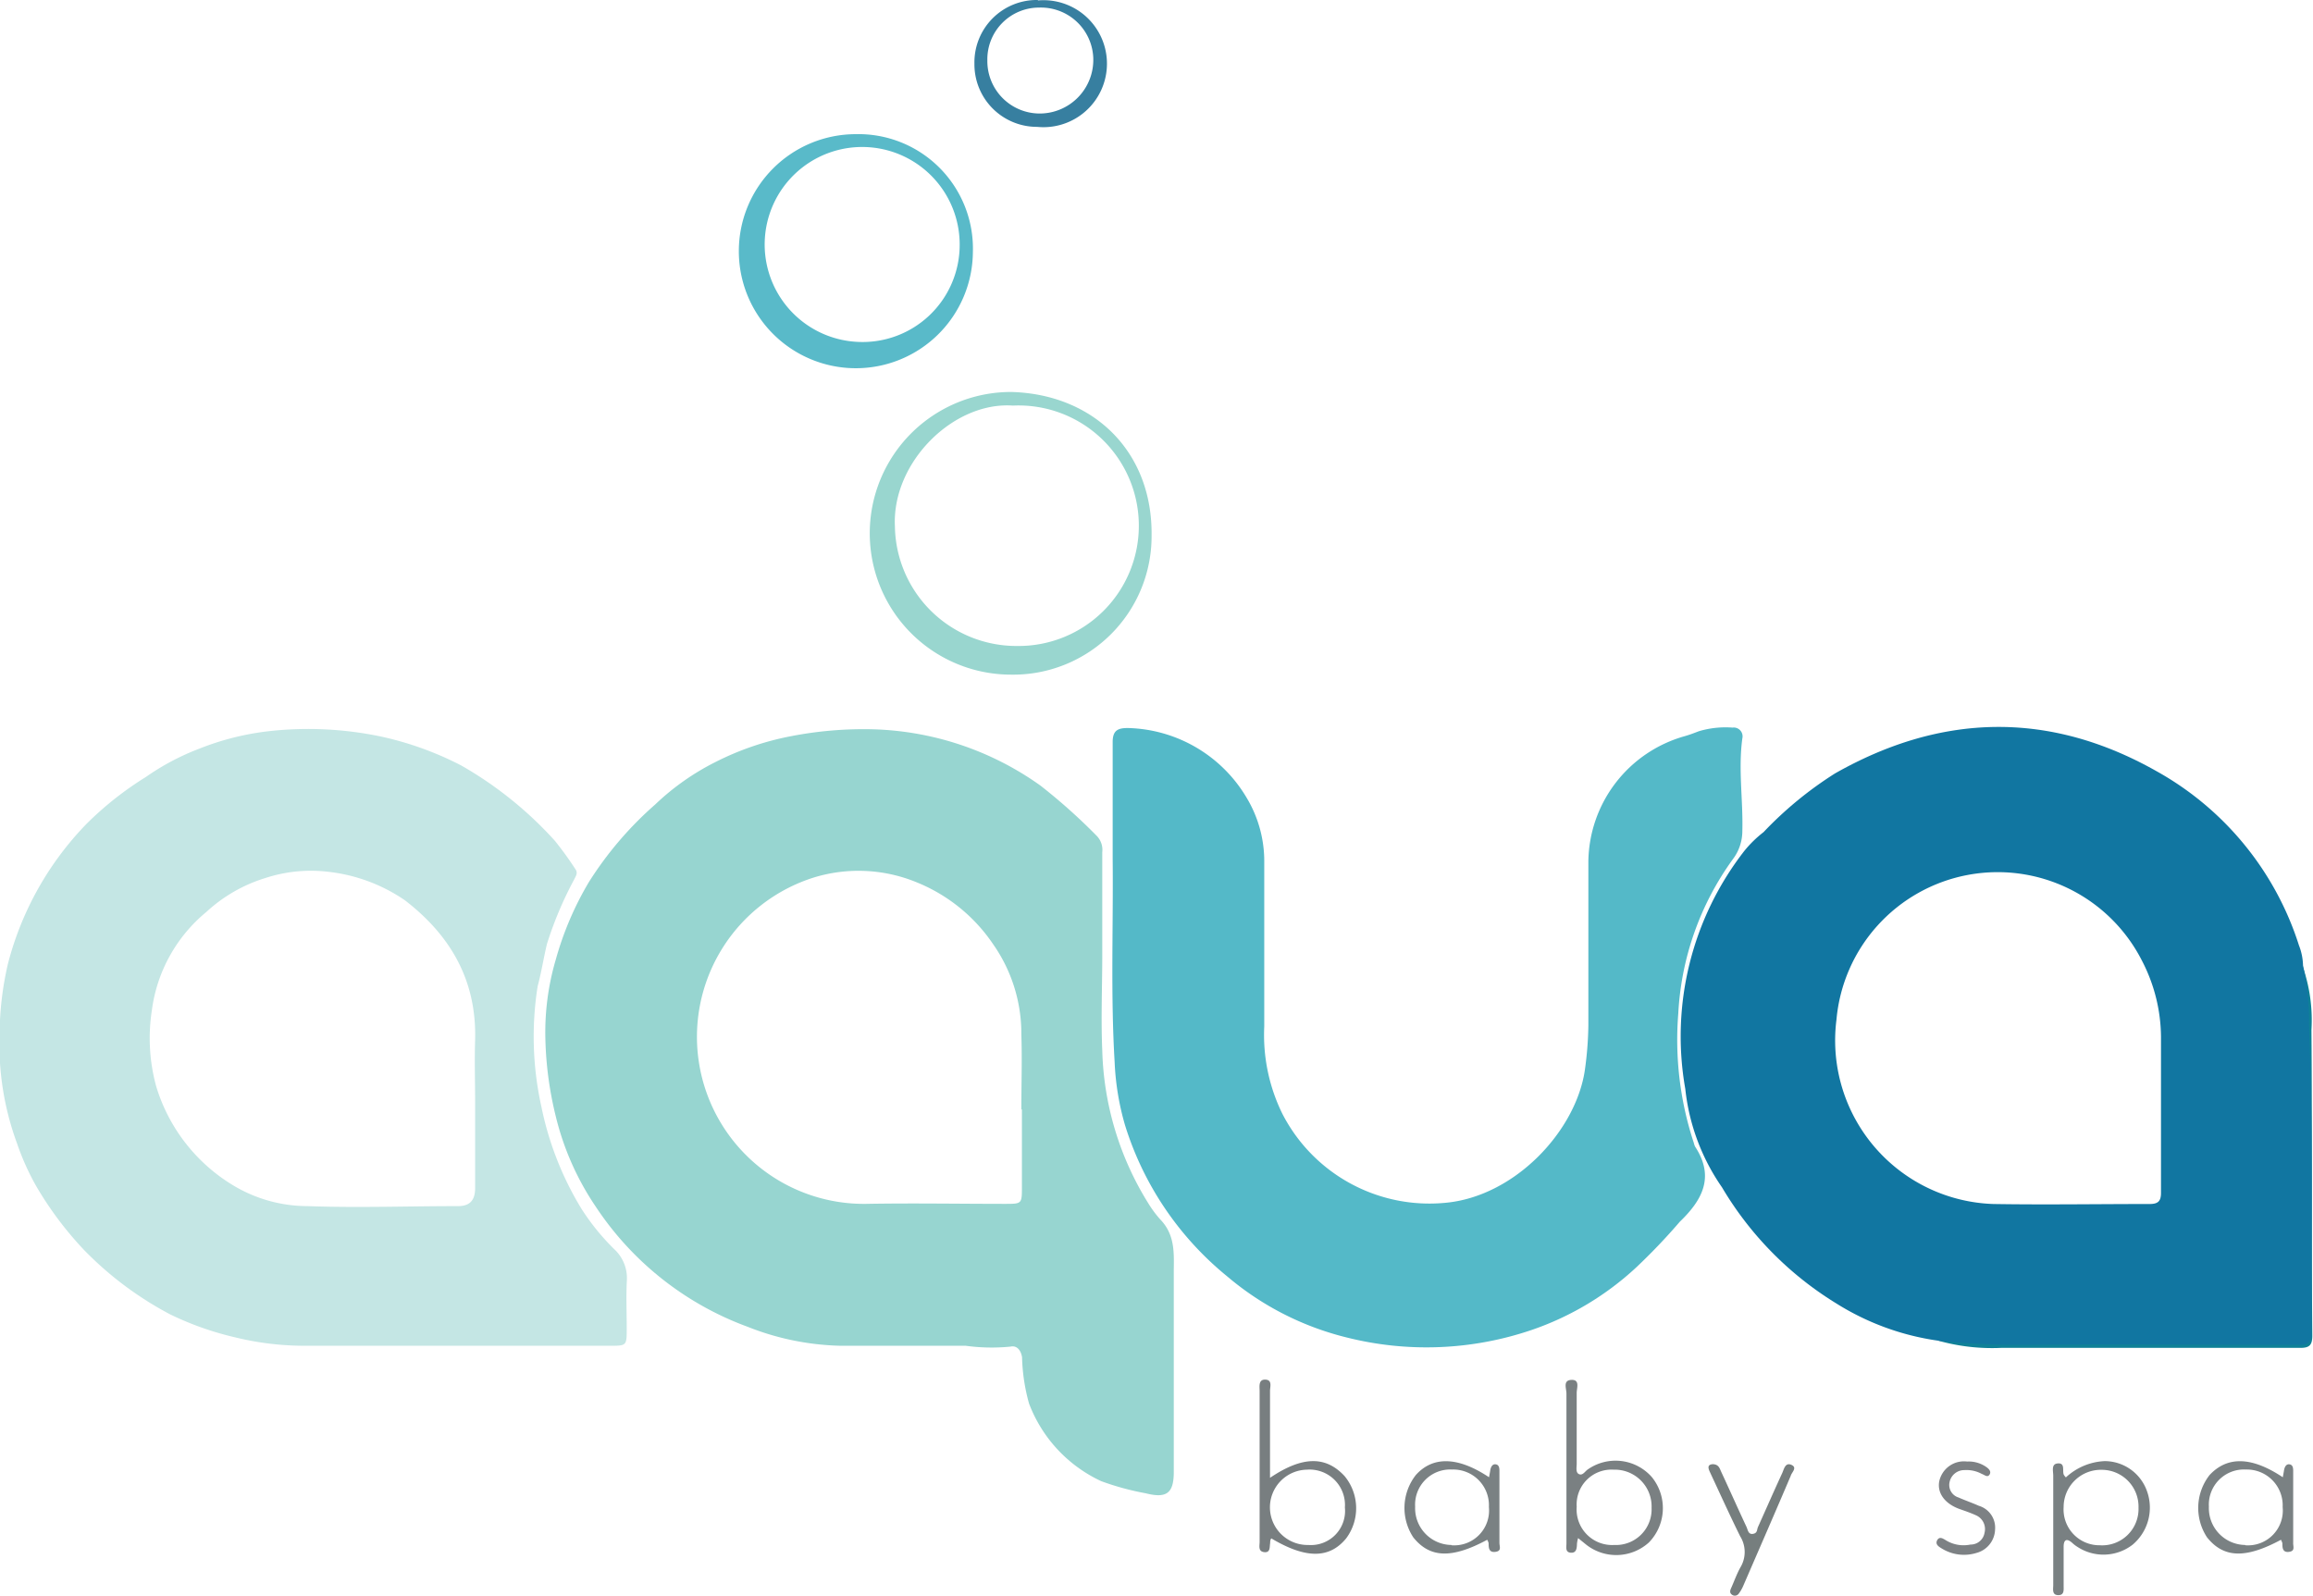 <svg id="Layer_1" data-name="Layer 1" xmlns="http://www.w3.org/2000/svg" viewBox="0 0 164.64 113.58"><path d="M119.75,90.17a42.9,42.9,0,0,1-3.09,3.24,20.86,20.86,0,0,1-7.47,4.47A23.25,23.25,0,0,1,96,98.4a20.8,20.8,0,0,1-8.47-4.34A22.44,22.44,0,0,1,80.26,83.3a18.81,18.81,0,0,1-.74-4.5c-.29-4.83-.09-9.67-.14-14.5,0-2.76,0-5.51,0-8.27,0-.83.37-1,1.07-1A10.1,10.1,0,0,1,88.92,60a8.76,8.76,0,0,1,1.25,4.62q0,5.82,0,11.66a12.7,12.7,0,0,0,1.29,6.21A11.77,11.77,0,0,0,103,88.83c5-.42,9.4-5.15,10-9.52a24.9,24.9,0,0,0,.24-3.11c0-3.88,0-7.77,0-11.66a9.39,9.39,0,0,1,6.86-8.93c.35-.1.69-.23,1-.35A6.62,6.62,0,0,1,123.5,55a.63.63,0,0,1,.7.77c-.3,2.2.06,4.39,0,6.59a3.32,3.32,0,0,1-.67,2,20.54,20.54,0,0,0-3.89,11,23.38,23.38,0,0,0,1.11,9.21,1.14,1.14,0,0,0,.09.26C122.26,87,121.33,88.65,119.75,90.17Z" transform="translate(-0.18 -3.21)" style="fill:#54b9c8"/><path d="M138.15,98.64a17.91,17.91,0,0,1,3,.15,16.29,16.29,0,0,0,3.19-.16c6.43,0,12.85,0,19.28,0,.81,0,1-.21,1-1,0-5.51.22-11-.13-16.52-.17-2.85.05-5.71-.43-8.54a2.76,2.76,0,0,1,0-.64,11.6,11.6,0,0,1,.65,4.59c.06,7.26,0,14.51.06,21.77,0,.63-.18.86-.83.86-7.11,0-14.21,0-21.31,0A14.17,14.17,0,0,1,138.15,98.64Z" transform="translate(-0.18 -3.21)" style="fill:#0f8197"/><path d="M122.08,107.43c.45,0,.51.32.62.55.61,1.31,1.19,2.62,1.8,3.92.09.2.12.54.45.49s.28-.29.36-.48c.58-1.29,1.14-2.57,1.73-3.85.13-.29.22-.78.66-.58s0,.54-.06.79c-1.11,2.61-2.25,5.22-3.38,7.83a2.73,2.73,0,0,1-.32.55.34.34,0,0,1-.49.06c-.15-.11-.13-.26-.07-.41.24-.53.43-1.09.72-1.59a2.12,2.12,0,0,0-.06-2.16c-.73-1.48-1.42-3-2.11-4.48C121.8,107.79,121.64,107.47,122.08,107.43Z" transform="translate(-0.18 -3.21)" style="fill:#767e7e"/><path d="M140.2,107.24a2.19,2.19,0,0,1,1.38.4c.18.13.36.32.21.54s-.36,0-.55-.06a2.27,2.27,0,0,0-1.23-.27,1.07,1.07,0,0,0-1.06.86.93.93,0,0,0,.64,1.09c.47.21,1,.39,1.44.59a1.62,1.62,0,0,1,1.16,1.68,1.78,1.78,0,0,1-1.34,1.68,3,3,0,0,1-2.47-.33c-.2-.12-.47-.29-.31-.58s.41-.12.61,0a2.41,2.41,0,0,0,1.76.31,1,1,0,0,0,1-.84,1.07,1.07,0,0,0-.58-1.23c-.39-.18-.8-.32-1.2-.46-1-.36-1.59-1.09-1.45-1.94A1.8,1.8,0,0,1,140.2,107.24Z" transform="translate(-0.18 -3.21)" style="fill:#7d8184"/><path d="M82.76,90a8,8,0,0,1-.85-1.15A21.62,21.62,0,0,1,78.64,78c-.1-2.29,0-4.59,0-6.89h0c0-2.42,0-4.83,0-7.25a1.42,1.42,0,0,0-.41-1.17,41.12,41.12,0,0,0-4-3.57,21.54,21.54,0,0,0-11.93-4,27.1,27.1,0,0,0-5.81.49,20.21,20.21,0,0,0-5.42,1.86,17.64,17.64,0,0,0-4.25,3,25.23,25.23,0,0,0-4.72,5.52,22.56,22.56,0,0,0-2.35,5.49A18.33,18.33,0,0,0,39,77.17a25.34,25.34,0,0,0,.74,5.5,19.75,19.75,0,0,0,2.84,6.42,22.06,22.06,0,0,0,10.82,8.56A19,19,0,0,0,60,99c3,0,5.94,0,8.92,0a13.59,13.59,0,0,0,3.19.06c.4-.09.72.18.82.75a13.4,13.4,0,0,0,.5,3.31,10,10,0,0,0,5.14,5.52,19.17,19.17,0,0,0,3.16.86c1.49.38,2,0,2-1.52,0-4.8,0-9.61,0-14.42C83.75,92.28,83.78,91.05,82.76,90Zm-9.84-7.82V87.7c0,1.18,0,1.2-1.16,1.2-3.31,0-6.62-.06-9.93,0a11.89,11.89,0,0,1-3.69-23.24A10.87,10.87,0,0,1,65.4,66a12,12,0,0,1,5.48,4.43,11.08,11.08,0,0,1,2,6.41c.06,1.78,0,3.56,0,5.33Z" transform="translate(-0.18 -3.21)" style="fill:#97d5d0"/><path d="M164.53,76.11a17.35,17.35,0,0,0-.42-4.18,4.14,4.14,0,0,0-.29-1.43,21.71,21.71,0,0,0-10.16-12.41c-7.6-4.29-15.28-4.13-22.86.17a26.49,26.49,0,0,0-5.09,4.18,8.27,8.27,0,0,0-1.37,1.34,21.49,21.49,0,0,0-4.2,16.94,15.06,15.06,0,0,0,2.61,7A24.07,24.07,0,0,0,130.91,96a18.45,18.45,0,0,0,7.24,2.64,54.9,54.9,0,0,0,6,.29c6.31-.05,12.62,0,18.93,0h.83c.55,0,.81-.24.81-.85C164.7,90.74,164.83,83.42,164.53,76.11Zm-11.34,12.8c-3.71,0-7.42.06-11.12,0A11.65,11.65,0,0,1,130.9,75.79a11.52,11.52,0,0,1,21.75-4.19A11.91,11.91,0,0,1,154,77c0,1.74,0,3.49,0,5.24h0c0,2,0,3.92,0,5.88C154,88.71,153.79,88.91,153.19,88.91Z" transform="translate(-0.18 -3.21)" style="fill:#1176a1"/><path d="M44.8,94.36a2.8,2.8,0,0,0-.8-2.14,16.37,16.37,0,0,1-2.45-3A22.57,22.57,0,0,1,38.72,82a23,23,0,0,1-.27-8.59c.27-1,.42-2,.66-3a26.21,26.21,0,0,1,1.94-4.6c.11-.24.3-.46.07-.76a24,24,0,0,0-1.45-2A27,27,0,0,0,33,57.69a23.1,23.1,0,0,0-5.73-2.06,25.23,25.23,0,0,0-8-.37,19.3,19.3,0,0,0-4.93,1.25,17.44,17.44,0,0,0-3.77,2,23.6,23.6,0,0,0-4.21,3.32,22.29,22.29,0,0,0-5.62,10,22.79,22.79,0,0,0-.59,5,20.38,20.38,0,0,0,1.24,7.76,18,18,0,0,0,1.34,3,24.75,24.75,0,0,0,3.45,4.61,24.44,24.44,0,0,0,6.1,4.56,21.76,21.76,0,0,0,4.59,1.63A20.84,20.84,0,0,0,22,99c3.27,0,6.55,0,9.83,0,3.91,0,7.83,0,11.75,0,1.21,0,1.21,0,1.21-1.24S44.74,95.49,44.8,94.36Zm-12-5.3c-3.58,0-7.17.13-10.74,0a10.27,10.27,0,0,1-5.27-1.47,12.42,12.42,0,0,1-5.5-7.08,13,13,0,0,1-.3-5.39,10.9,10.9,0,0,1,3.88-7,10.9,10.9,0,0,1,4.22-2.42,10.41,10.41,0,0,1,4.43-.44A12,12,0,0,1,29,67.29c3.26,2.51,5.11,5.71,5,9.93-.05,1.5,0,3,0,4.5,0,2,0,4,0,6.06C34,88.69,33.58,89.05,32.81,89.06Z" transform="translate(-0.18 -3.21)" style="fill:#c4e6e4"/><path d="M72.15,31.11a10.06,10.06,0,1,0,0,20.12,9.85,9.85,0,0,0,10-9.91C82.22,35.33,78,31.26,72.15,31.11Zm.44,18.08a8.65,8.65,0,0,1-8.71-8.5c-.23-4.55,4.15-8.91,8.4-8.61a8.56,8.56,0,1,1,.31,17.11Z" transform="translate(-0.18 -3.21)" style="fill:#99d6cf"/><path d="M61.07,12.76a8.33,8.33,0,1,0,8.36,8.4A8.15,8.15,0,0,0,61.07,12.76Zm.07,14.78a6.94,6.94,0,1,1,7.35-6.92A6.91,6.91,0,0,1,61.14,27.54Z" transform="translate(-0.18 -3.21)" style="fill:#59bac9"/><path d="M95.89,108.28c-1.34-1.45-3-1.44-5.31.12,0-2.17,0-4.18,0-6.19,0-.29.18-.78-.33-.8s-.41.5-.41.81c0,3.58,0,7.16,0,10.74,0,.28-.12.68.33.73s.37-.37.42-.64c0-.11,0-.22.08-.34,2.47,1.47,4.14,1.45,5.33,0A3.59,3.59,0,0,0,95.89,108.28Zm-2.58,4.9a2.68,2.68,0,0,1-.11-5.36,2.52,2.52,0,0,1,2.71,2.69A2.43,2.43,0,0,1,93.31,113.18Z" transform="translate(-0.18 -3.21)" style="fill:#787e80"/><path d="M117.76,108.35a3.44,3.44,0,0,0-4.57-.54c-.19.13-.35.44-.61.33s-.17-.49-.17-.74c0-1.68,0-3.37,0-5.05,0-.34.25-.95-.38-.92s-.34.62-.35,1c0,2.26,0,4.53,0,6.79,0,1.29,0,2.58,0,3.86,0,.25-.1.62.31.65s.43-.33.44-.64a2.21,2.21,0,0,1,.08-.4l.58.47a3.46,3.46,0,0,0,4.46-.16A3.5,3.5,0,0,0,117.76,108.35Zm-2.68,4.83a2.53,2.53,0,0,1-2.67-2.72,2.48,2.48,0,0,1,2.63-2.64,2.62,2.62,0,0,1,2.7,2.72A2.54,2.54,0,0,1,115.08,113.18Z" transform="translate(-0.18 -3.21)" style="fill:#7a8082"/><path d="M74.06,3.21a4.44,4.44,0,0,0-4.52,4.53A4.45,4.45,0,0,0,74,12.24a4.52,4.52,0,1,0,.06-9Zm.18,8.08a3.73,3.73,0,0,1-3.78-3.78,3.68,3.68,0,0,1,3.68-3.76A3.73,3.73,0,0,1,78,7.35,3.82,3.82,0,0,1,74.24,11.29Z" transform="translate(-0.18 -3.21)" style="fill:#377fa0"/><path d="M153,109.34a3.2,3.2,0,0,0-3-2.13,4.34,4.34,0,0,0-2.77,1.16,1.15,1.15,0,0,1-.15-.19c-.12-.3.13-.88-.47-.8-.43.06-.28.55-.28.86q0,3.9,0,7.8c0,.29-.1.7.35.71s.39-.38.39-.68c0-.92,0-1.84,0-2.76,0-.45.17-.66.6-.29a2.33,2.33,0,0,0,.36.28,3.39,3.39,0,0,0,3.95-.14A3.45,3.45,0,0,0,153,109.34Zm-3.34,3.86a2.55,2.55,0,0,1-2.59-2.72,2.65,2.65,0,0,1,2.7-2.65,2.62,2.62,0,0,1,2.63,2.7A2.59,2.59,0,0,1,149.63,113.2Z" transform="translate(-0.18 -3.21)" style="fill:#798082"/><path d="M163.41,113c0-.4,0-.8,0-1.19,0-1.29,0-2.57,0-3.86,0-.2,0-.47-.26-.51s-.37.23-.4.48l-.08.44c-2.22-1.48-3.95-1.51-5.21-.16a3.8,3.8,0,0,0-.18,4.44c1.18,1.47,2.73,1.53,5.26.17a1.73,1.73,0,0,1,.1.24c0,.3,0,.68.47.62S163.39,113.28,163.41,113Zm-3.41.18a2.62,2.62,0,0,1-2.59-2.73,2.5,2.5,0,0,1,2.63-2.64,2.55,2.55,0,0,1,2.62,2.67A2.48,2.48,0,0,1,160,113.2Z" transform="translate(-0.18 -3.21)" style="fill:#7a8183"/><path d="M106.91,113c0-.4,0-.8,0-1.19,0-1.29,0-2.57,0-3.86,0-.2,0-.47-.26-.51s-.37.23-.4.48l-.08.44c-2.22-1.48-4-1.51-5.21-.16a3.8,3.8,0,0,0-.18,4.44c1.18,1.47,2.73,1.53,5.26.17a1,1,0,0,1,.1.24c0,.3,0,.68.48.62S106.9,113.28,106.91,113Zm-3.41.18a2.62,2.62,0,0,1-2.59-2.73,2.5,2.5,0,0,1,2.63-2.64,2.54,2.54,0,0,1,2.62,2.67A2.48,2.48,0,0,1,103.5,113.2Z" transform="translate(-0.18 -3.21)" style="fill:#7a8183"/></svg>